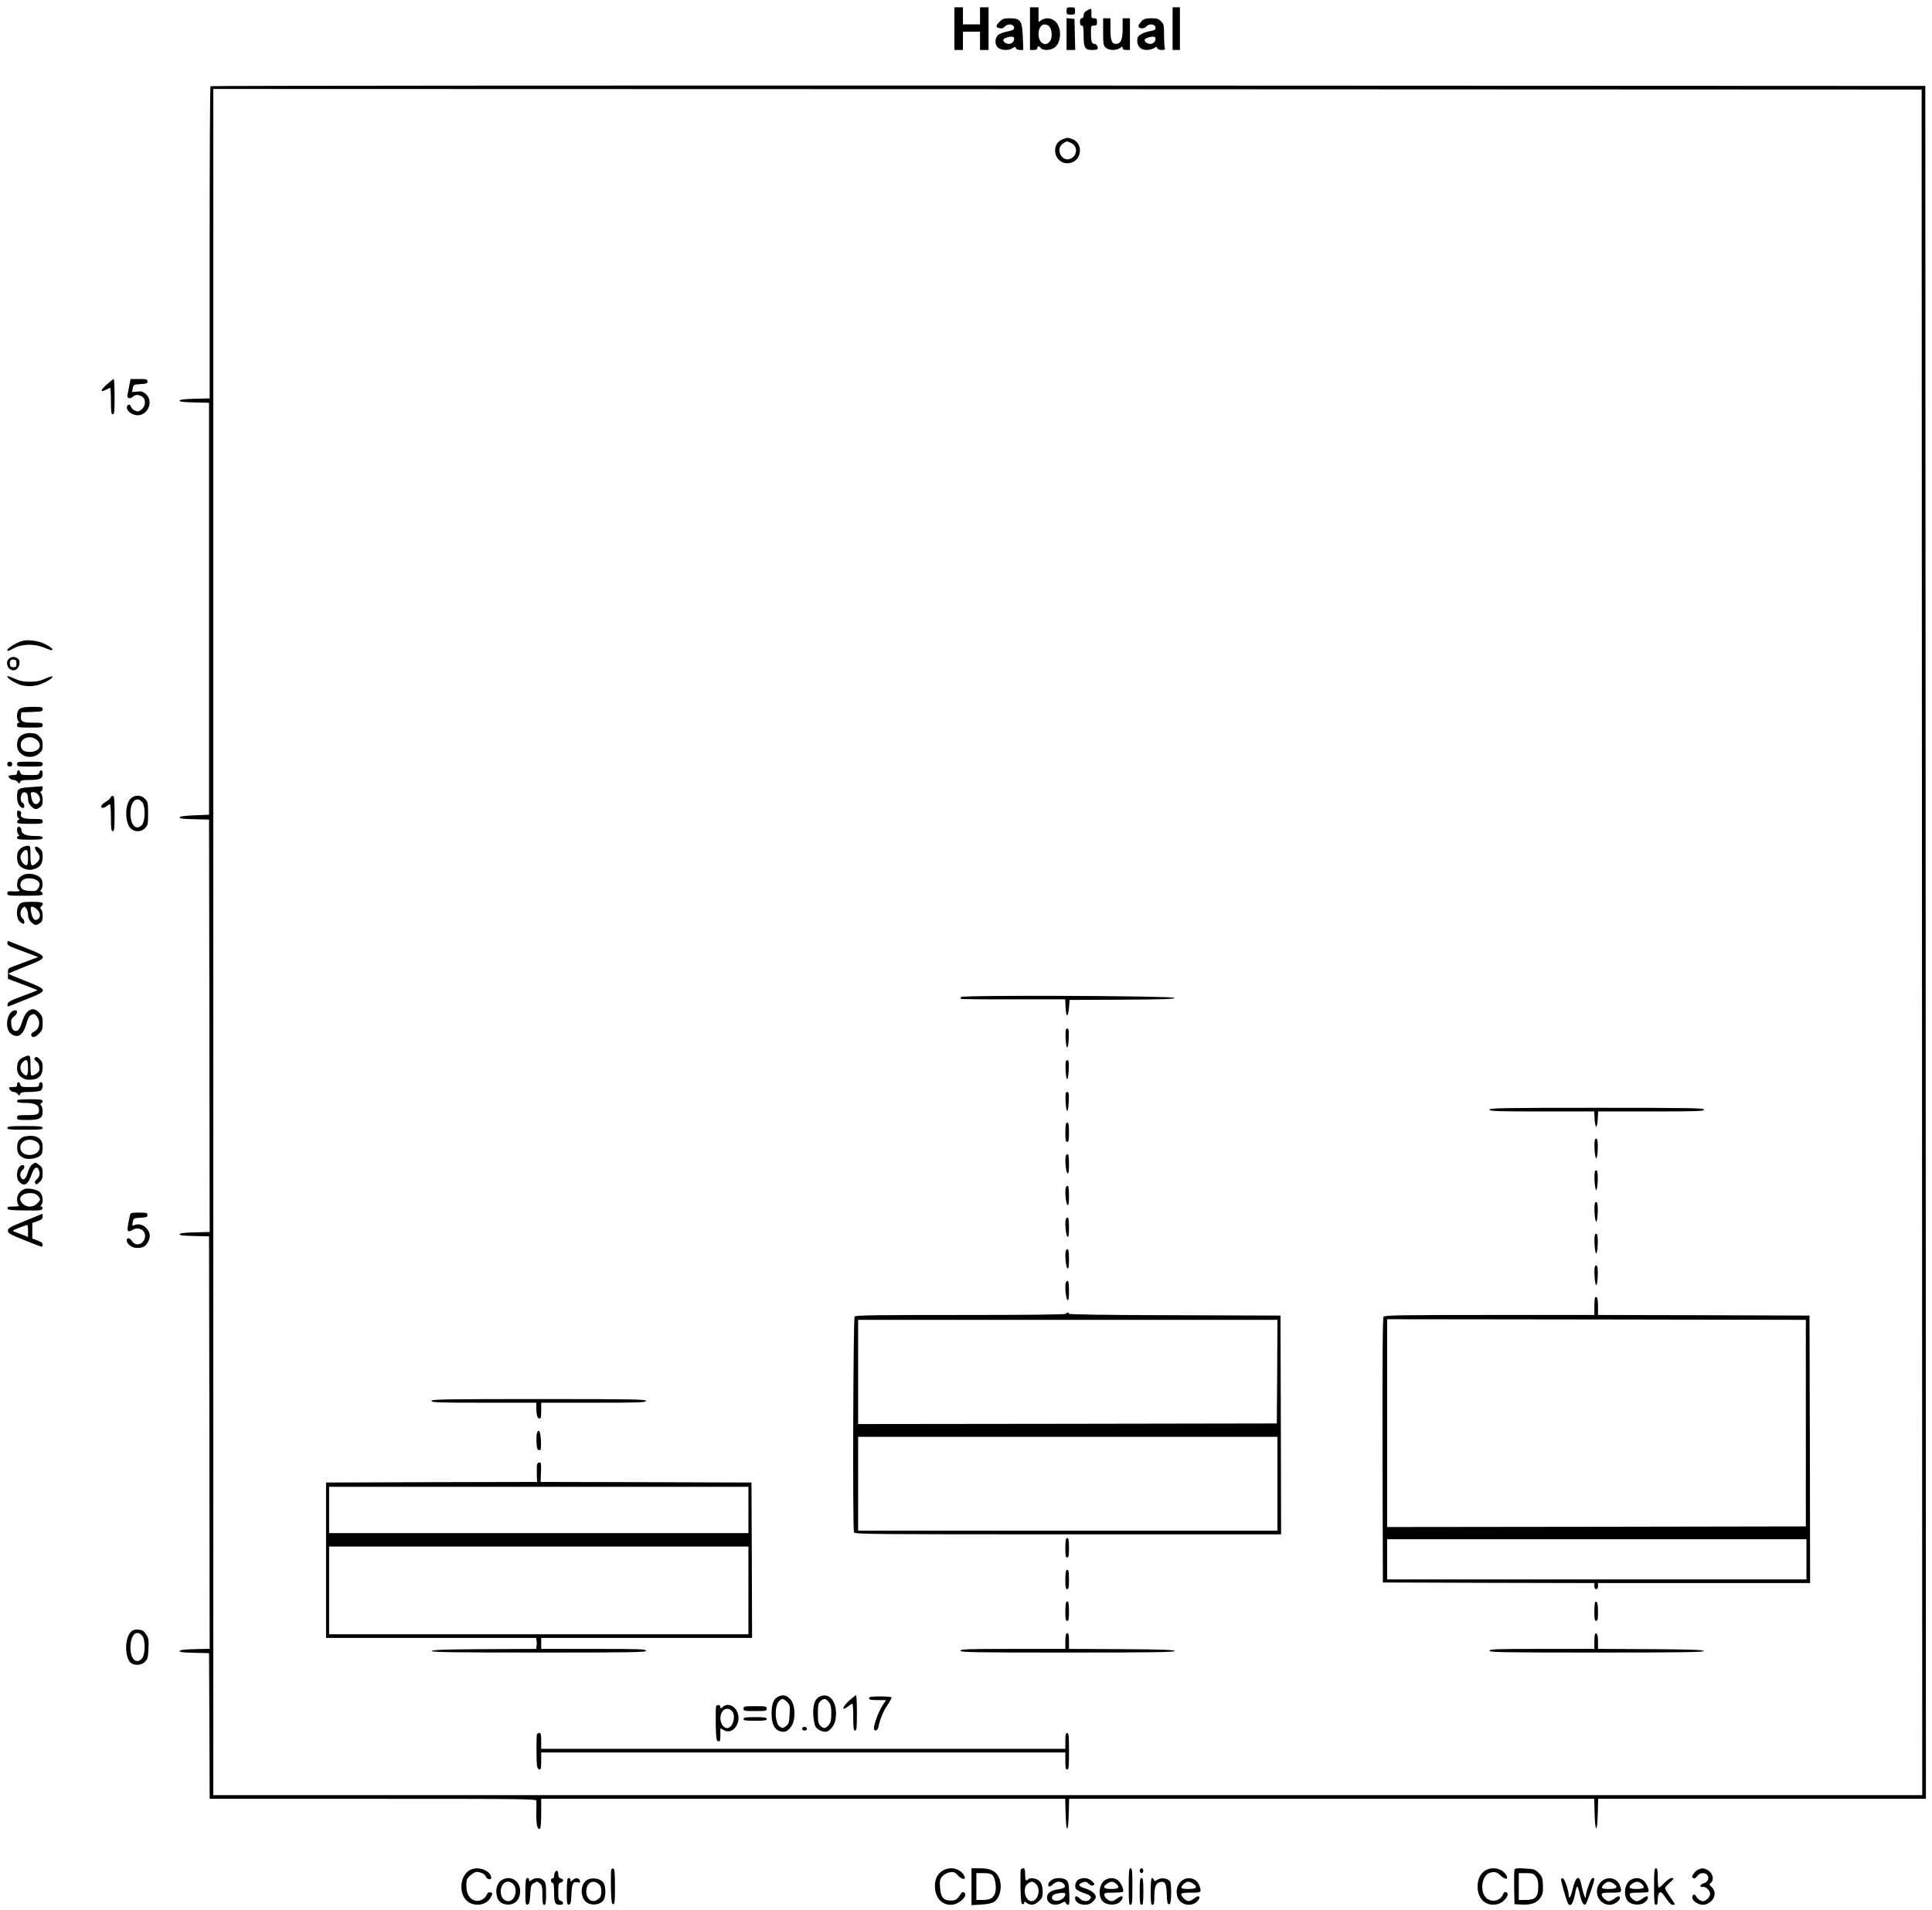 <?xml version="1.0" standalone="no"?>
<!DOCTYPE svg PUBLIC "-//W3C//DTD SVG 20010904//EN"
 "http://www.w3.org/TR/2001/REC-SVG-20010904/DTD/svg10.dtd">
<svg version="1.0" xmlns="http://www.w3.org/2000/svg"
 width="1585pt" height="1567pt" viewBox="0 0 1585 1567"
 preserveAspectRatio="xMidYMid meet">

<g transform="translate(0,1567) scale(0.1,-0.1)"
fill="#000000" stroke="none">
<path d="M7830 15435 l0 -175 35 0 35 0 0 75 0 75 70 0 70 0 0 -75 0 -75 35 0
35 0 0 175 0 175 -35 0 -35 0 0 -70 0 -70 -70 0 -70 0 0 70 0 70 -35 0 -35 0
0 -175z"/>
<path d="M8450 15435 l0 -175 30 0 c20 0 30 5 30 15 0 8 4 15 9 15 5 0 14 -7
21 -15 18 -22 82 -19 113 6 55 43 59 159 7 211 -33 32 -82 37 -118 12 l-22
-15 0 60 0 61 -35 0 -35 0 0 -175z m154 22 c25 -19 33 -90 12 -122 -35 -54
-96 -20 -96 53 0 69 40 101 84 69z"/>
<path d="M8750 15580 c0 -28 3 -30 35 -30 32 0 35 2 35 30 0 28 -3 30 -35 30
-32 0 -35 -2 -35 -30z"/>
<path d="M9620 15435 l0 -175 30 0 30 0 0 175 0 175 -30 0 -30 0 0 -175z"/>
<path d="M8918 15584 c-19 -10 -28 -23 -28 -39 0 -16 -6 -25 -15 -25 -10 0
-15 -10 -15 -30 0 -20 5 -30 15 -30 12 0 15 -16 15 -84 0 -98 11 -116 69 -116
21 0 40 3 43 6 12 11 -5 44 -22 44 -24 0 -30 20 -30 91 0 56 1 59 25 59 21 0
25 5 25 30 0 25 -4 30 -24 30 -22 0 -24 4 -22 40 1 45 1 45 -36 24z"/>
<path d="M8199 15490 c-33 -33 -32 -45 5 -52 16 -3 30 2 40 14 25 28 76 21 76
-12 0 -13 -14 -20 -59 -29 -34 -7 -66 -20 -76 -31 -26 -29 -24 -79 4 -102 28
-22 88 -24 118 -3 19 13 22 13 27 0 3 -8 18 -15 33 -15 l28 0 -3 83 c-5 159
-16 177 -110 177 -46 0 -58 -4 -83 -30z m121 -138 c0 -24 -19 -42 -45 -42 -21
0 -45 17 -45 32 0 11 39 27 68 27 15 1 22 -5 22 -17z"/>
<path d="M8750 15391 l0 -131 35 0 36 0 -3 128 -3 127 -32 3 -33 3 0 -130z"/>
<path d="M9050 15410 c0 -97 2 -112 20 -130 24 -24 86 -27 118 -4 20 14 22 14
22 0 0 -11 10 -16 30 -16 l30 0 0 130 0 130 -30 0 -30 0 0 -83 c0 -93 -15
-127 -55 -127 -35 0 -45 28 -45 124 l0 86 -30 0 -30 0 0 -110z"/>
<path d="M9365 15495 c-14 -13 -25 -31 -25 -38 0 -23 46 -27 64 -5 25 29 76
21 76 -12 0 -14 -10 -20 -44 -25 -24 -4 -58 -15 -75 -26 -25 -15 -31 -25 -31
-54 0 -47 29 -75 78 -75 21 0 47 7 59 15 19 13 22 13 27 0 3 -9 18 -15 37 -15
24 0 30 3 25 16 -3 9 -6 56 -6 105 0 82 -2 92 -25 114 -20 21 -34 25 -80 25
-46 0 -60 -4 -80 -25z m115 -143 c0 -24 -19 -42 -45 -42 -21 0 -45 17 -45 32
0 11 39 27 68 27 15 1 22 -5 22 -17z"/>
<path d="M1727 14963 c-4 -3 -7 -581 -7 -1284 l0 -1278 -122 -3 c-84 -2 -123
-7 -125 -15 -3 -9 27 -13 119 -15 l123 -3 0 -1690 0 -1690 -119 -5 c-81 -3
-121 -9 -123 -17 -3 -9 27 -13 119 -15 l123 -3 3 -1692 2 -1692 -122 -3 c-84
-2 -123 -7 -125 -15 -3 -9 27 -13 119 -15 l123 -3 3 -1692 2 -1692 -122 -3
c-84 -2 -123 -7 -125 -15 -3 -9 27 -13 119 -15 l123 -3 3 -597 2 -598 1340 0
c1269 0 1340 -1 1341 -17 0 -10 0 -60 -1 -111 -1 -90 10 -130 31 -116 5 3 9
59 9 125 l0 119 2150 0 2149 0 3 -122 c2 -74 7 -123 13 -123 6 0 11 49 13 123
l3 122 2154 0 2154 0 3 -120 c4 -161 22 -163 26 -2 l3 122 1344 0 1345 0 -2
7027 -3 7028 -7031 3 c-3867 1 -7034 -1 -7037 -5z m14041 -7026 l2 -6997
-7010 0 -7010 0 0 7000 0 7000 7008 -2 7007 -3 3 -6998z"/>
<path d="M8712 14525 c-67 -29 -76 -127 -15 -175 46 -36 122 -20 149 31 29 57
11 119 -41 144 -40 18 -51 18 -93 0z m78 -30 c56 -29 48 -108 -13 -129 -67
-24 -118 78 -61 123 32 25 36 25 74 6z"/>
<path d="M7885 7489 c-4 -6 -5 -12 -2 -15 2 -3 196 -5 430 -4 l426 0 3 -67 c4
-85 21 -85 28 -1 l5 63 430 2 c342 2 430 5 430 15 0 17 -1740 24 -1750 7z"/>
<path d="M8742 7153 c2 -44 7 -78 13 -78 6 0 11 34 13 78 2 65 0 77 -13 77
-13 0 -15 -12 -13 -77z"/>
<path d="M8742 6893 c2 -44 7 -78 13 -78 6 0 11 34 13 78 2 65 0 77 -13 77
-13 0 -15 -12 -13 -77z"/>
<path d="M8742 6633 c2 -44 7 -78 13 -78 6 0 11 34 13 78 2 65 0 77 -13 77
-13 0 -15 -12 -13 -77z"/>
<path d="M12220 6565 c0 -13 54 -15 430 -15 l429 0 3 -62 c2 -35 8 -63 13 -63
6 0 11 28 13 63 l3 62 434 0 c380 0 435 2 435 15 0 13 -104 15 -880 15 -776 0
-880 -2 -880 -15z"/>
<path d="M8747 6453 c-4 -3 -7 -39 -7 -80 0 -58 3 -73 15 -73 12 0 15 16 15
80 0 73 -6 91 -23 73z"/>
<path d="M13085 6318 c-10 -24 -1 -153 10 -153 13 0 19 145 6 158 -7 7 -12 5
-16 -5z"/>
<path d="M8744 6186 c-10 -26 1 -139 14 -144 9 -3 12 17 12 77 0 49 -4 81 -10
81 -6 0 -13 -6 -16 -14z"/>
<path d="M13085 6058 c-10 -24 -1 -153 10 -153 13 0 19 145 6 158 -7 7 -12 5
-16 -5z"/>
<path d="M8744 5926 c-10 -26 1 -139 14 -144 9 -3 12 17 12 77 0 49 -4 81 -10
81 -6 0 -13 -6 -16 -14z"/>
<path d="M13085 5798 c-10 -24 -1 -153 10 -153 13 0 19 145 6 158 -7 7 -12 5
-16 -5z"/>
<path d="M8744 5666 c-10 -26 1 -139 14 -144 9 -3 12 17 12 77 0 49 -4 81 -10
81 -6 0 -13 -6 -16 -14z"/>
<path d="M13085 5538 c-10 -24 -1 -153 10 -153 13 0 19 145 6 158 -7 7 -12 5
-16 -5z"/>
<path d="M8744 5406 c-10 -26 1 -139 14 -144 9 -3 12 17 12 77 0 49 -4 81 -10
81 -6 0 -13 -6 -16 -14z"/>
<path d="M13085 5278 c-10 -24 -1 -153 10 -153 13 0 19 145 6 158 -7 7 -12 5
-16 -5z"/>
<path d="M8744 5146 c-10 -26 1 -139 14 -144 9 -3 12 17 12 77 0 49 -4 81 -10
81 -6 0 -13 -6 -16 -14z"/>
<path d="M13086 5023 c-3 -3 -6 -37 -6 -75 l0 -68 -859 0 c-711 0 -860 -2
-870 -14 -8 -10 -10 -304 -9 -1097 l3 -1084 868 -3 867 -2 0 -25 c0 -16 6 -25
15 -25 9 0 15 9 15 25 l0 25 870 0 870 0 -2 1098 -3 1097 -867 3 -868 2 0 69
c0 65 -8 90 -24 74z m1729 -1030 l0 -848 -1717 -3 -1718 -2 0 852 0 853 1717
-2 1718 -3 0 -847z m5 -1118 l0 -165 -1720 0 -1720 0 0 165 0 165 1720 0 1720
0 0 -165z"/>
<path d="M8745 4890 c-4 -7 -303 -10 -864 -10 -701 0 -861 -2 -870 -13 -11
-15 -17 -1740 -5 -1771 6 -15 157 -16 1755 -16 l1749 0 -2 898 -3 897 -867 3
c-567 1 -868 6 -868 12 0 13 -17 13 -25 0z m1733 -475 l-3 -425 -1718 -3
-1717 -2 0 428 0 427 1720 0 1720 0 -2 -425z m2 -920 l0 -385 -1720 0 -1720 0
0 385 0 385 1720 0 1720 0 0 -385z"/>
<path d="M3540 4175 c0 -13 54 -15 430 -15 l430 0 0 -42 c0 -57 9 -88 26 -88
11 0 14 16 14 65 l0 65 430 0 c376 0 430 2 430 15 0 13 -104 15 -880 15 -776
0 -880 -2 -880 -15z"/>
<path d="M4405 3910 c-7 -21 -5 -105 3 -127 2 -7 11 -13 18 -13 12 0 14 15 12
77 -3 76 -19 107 -33 63z"/>
<path d="M4407 3657 c-3 -7 -4 -43 -3 -80 l2 -67 -865 -2 -866 -3 0 -638 0
-637 861 0 862 0 4 -22 c2 -13 2 -33 0 -45 l-3 -23 -426 -2 c-330 -2 -427 -6
-431 -15 -3 -10 177 -13 877 -13 776 0 881 2 881 15 0 13 -54 15 -430 15
l-430 0 0 45 0 45 865 0 865 0 -2 638 -3 637 -865 3 -865 2 3 80 c3 65 1 80
-11 80 -8 0 -17 -6 -20 -13z m1733 -377 l0 -190 -1720 0 -1720 0 0 190 0 190
1720 0 1720 0 0 -190z m0 -660 l0 -360 -1720 0 -1720 0 0 360 0 360 1720 0
1720 0 0 -360z"/>
<path d="M8747 3043 c-4 -3 -7 -39 -7 -80 0 -58 3 -73 15 -73 12 0 15 16 15
80 0 73 -6 91 -23 73z"/>
<path d="M8747 2783 c-4 -3 -7 -39 -7 -80 0 -58 3 -73 15 -73 12 0 15 16 15
80 0 73 -6 91 -23 73z"/>
<path d="M8747 2523 c-4 -3 -7 -39 -7 -80 0 -58 3 -73 15 -73 12 0 15 16 15
80 0 73 -6 91 -23 73z"/>
<path d="M13086 2523 c-3 -3 -6 -39 -6 -80 0 -58 3 -73 15 -73 12 0 15 15 15
74 0 69 -8 95 -24 79z"/>
<path d="M8747 2263 c-4 -3 -7 -33 -7 -65 l0 -58 -430 0 c-376 0 -430 -2 -430
-15 0 -13 105 -15 881 -15 700 0 880 3 877 13 -4 9 -102 13 -436 15 l-432 2 0
65 c0 60 -6 75 -23 58z"/>
<path d="M13086 2263 c-3 -3 -6 -33 -6 -65 l0 -58 -430 0 c-376 0 -430 -2
-430 -15 0 -13 105 -15 881 -15 700 0 880 3 877 13 -4 9 -102 13 -436 15
l-432 2 0 60 c0 55 -9 78 -24 63z"/>
<path d="M6379 1745 c-34 -18 -49 -61 -49 -137 0 -99 33 -148 101 -148 35 0
75 50 83 103 11 72 -2 137 -35 169 -30 31 -60 35 -100 13z m78 -41 c23 -23 25
-31 21 -101 -3 -64 -7 -78 -27 -94 -28 -22 -32 -23 -55 -6 -40 29 -43 170 -5
208 25 25 35 24 66 -7z"/>
<path d="M6723 1748 c-38 -18 -56 -72 -51 -152 3 -39 11 -81 18 -93 16 -24 51
-43 81 -43 35 0 76 51 84 103 20 134 -46 227 -132 185z m76 -44 c17 -21 21
-41 21 -94 0 -53 -4 -73 -21 -94 -25 -31 -42 -33 -69 -6 -17 17 -20 33 -20
100 0 67 3 83 20 100 27 27 44 25 69 -6z"/>
<path d="M6968 1717 c-61 -55 -68 -94 -8 -47 14 11 28 20 33 20 4 0 7 -49 7
-110 0 -91 3 -110 15 -110 13 0 15 23 15 145 0 80 -3 145 -7 145 -5 -1 -29
-20 -55 -43z"/>
<path d="M7130 1735 c0 -12 14 -15 70 -15 l69 0 -28 -43 c-30 -44 -71 -152
-71 -187 0 -30 29 -24 36 8 15 70 39 127 74 180 21 31 36 60 34 64 -3 5 -45 8
-95 8 -72 0 -89 -3 -89 -15z"/>
<path d="M5874 1667 c-2 -7 -3 -74 -2 -147 3 -119 5 -135 21 -138 14 -3 17 5
17 52 l0 55 29 -16 c75 -44 152 69 106 157 -26 50 -81 66 -117 33 -17 -15 -18
-15 -18 0 0 20 -28 23 -36 4z m128 -34 c40 -36 12 -143 -37 -143 -29 0 -55 38
-55 80 0 66 51 101 92 63z"/>
<path d="M6100 1650 c0 -19 7 -20 95 -20 88 0 95 1 95 20 0 19 -7 20 -95 20
-88 0 -95 -1 -95 -20z"/>
<path d="M6100 1565 c0 -12 17 -15 95 -15 78 0 95 3 95 15 0 12 -17 15 -95 15
-78 0 -95 -3 -95 -15z"/>
<path d="M6580 1485 c0 -8 9 -15 20 -15 11 0 20 7 20 15 0 8 -9 15 -20 15 -11
0 -20 -7 -20 -15z"/>
<path d="M4406 1442 c-7 -11 -6 -228 0 -264 3 -16 12 -28 20 -28 11 0 14 16
14 70 l0 70 2150 0 2150 0 0 -70 c0 -56 3 -70 15 -70 13 0 15 23 15 150 0 127
-2 150 -15 150 -12 0 -15 -14 -15 -65 l0 -65 -2150 0 -2150 0 0 65 c0 50 -3
65 -14 65 -8 0 -17 -4 -20 -8z"/>
<path d="M876 12515 c-52 -46 -56 -68 -9 -44 16 7 31 15 36 17 4 2 7 -46 7
-107 0 -92 3 -111 15 -111 13 0 15 23 15 145 0 80 -3 145 -7 145 -5 -1 -30
-21 -57 -45z"/>
<path d="M1060 12503 c-6 -32 -12 -66 -15 -76 -5 -25 22 -33 44 -13 22 20 50
20 79 0 32 -22 27 -79 -9 -106 -22 -16 -29 -17 -52 -7 -15 7 -29 20 -32 31 -7
20 -20 24 -30 8 -22 -36 45 -86 100 -76 79 15 111 121 51 173 -24 21 -37 24
-71 20 l-42 -4 6 31 c7 30 9 31 64 34 49 3 57 6 57 22 0 18 -7 20 -69 20 l-70
0 -11 -57z"/>
<path d="M183 10411 c-45 -12 -123 -59 -123 -76 0 -10 13 -7 46 12 71 40 170
43 254 10 35 -15 66 -25 68 -22 9 9 -12 27 -58 50 -53 27 -137 39 -187 26z"/>
<path d="M76 10267 c-38 -28 -13 -97 35 -97 45 0 68 79 30 100 -26 13 -43 13
-65 -3z m59 -42 c0 -25 -4 -30 -25 -30 -16 0 -26 6 -28 18 -6 30 6 49 30 45
18 -2 23 -9 23 -33z"/>
<path d="M60 10121 c0 -14 34 -39 80 -60 70 -32 152 -28 228 10 82 40 85 69 5
31 -45 -20 -73 -26 -128 -26 -55 0 -83 6 -127 26 -32 15 -58 23 -58 19z"/>
<path d="M162 9854 c-25 -17 -31 -81 -10 -102 9 -9 9 -12 0 -12 -7 0 -12 -9
-12 -20 0 -19 7 -20 105 -20 98 0 105 1 105 20 0 18 -7 20 -79 20 -87 0 -105
10 -99 57 l3 28 88 3 c79 3 87 5 87 22 0 18 -7 20 -83 20 -59 0 -89 -5 -105
-16z"/>
<path d="M193 9645 c-38 -16 -53 -42 -53 -90 0 -85 110 -127 179 -69 26 22 31
33 31 70 0 34 -6 51 -25 69 -13 14 -30 25 -37 26 -7 0 -24 2 -38 4 -14 2 -40
-3 -57 -10z m113 -50 c45 -45 12 -95 -62 -95 -50 0 -74 19 -74 60 0 59 89 82
136 35z"/>
<path d="M60 9400 c0 -13 7 -20 20 -20 13 0 20 7 20 20 0 13 -7 20 -20 20 -13
0 -20 -7 -20 -20z"/>
<path d="M140 9400 c0 -19 7 -20 105 -20 98 0 105 1 105 20 0 19 -7 20 -105
20 -98 0 -105 -1 -105 -20z"/>
<path d="M140 9330 c0 -16 -7 -20 -35 -20 -19 0 -35 -4 -35 -8 0 -15 24 -32
43 -32 11 0 26 -8 33 -17 12 -17 13 -17 19 0 6 14 20 17 77 17 85 0 108 11
108 50 0 34 -19 41 -27 10 -5 -18 -14 -20 -78 -20 -64 0 -73 2 -78 20 -3 11
-10 20 -16 20 -6 0 -11 -9 -11 -20z"/>
<path d="M247 9211 c-100 -7 -107 -12 -107 -83 0 -47 23 -88 50 -88 16 0 11
37 -6 44 -23 9 -15 80 10 84 24 5 36 -14 36 -56 0 -21 9 -41 25 -57 28 -29 42
-31 73 -9 17 11 22 25 22 58 0 23 -6 48 -12 55 -10 11 -10 14 0 18 13 5 17 44
5 41 -5 -1 -48 -4 -96 -7z m69 -66 c19 -28 16 -54 -8 -69 -24 -14 -44 7 -52
57 -6 35 -5 37 18 37 16 0 32 -9 42 -25z"/>
<path d="M906 9125 c-3 -9 -21 -25 -41 -36 -19 -12 -35 -27 -35 -35 0 -18 20
-17 44 1 11 8 23 15 28 15 4 0 8 -49 8 -110 0 -91 3 -110 15 -110 13 0 15 23
15 145 0 117 -3 145 -14 145 -8 0 -16 -7 -20 -15z"/>
<path d="M1071 9116 c-47 -50 -47 -192 -1 -241 33 -35 88 -34 121 1 22 23 24
34 24 119 0 85 -2 96 -24 119 -33 35 -88 36 -120 2z m95 -27 c29 -32 27 -160
-3 -190 -47 -47 -93 1 -93 97 0 97 49 145 96 93z"/>
<path d="M140 8991 c0 -16 6 -32 13 -35 10 -5 10 -7 0 -12 -7 -3 -13 -12 -13
-20 0 -11 21 -14 105 -14 98 0 105 1 105 20 0 18 -7 20 -79 20 -81 0 -110 13
-98 44 3 8 -1 17 -9 20 -23 9 -24 8 -24 -23z"/>
<path d="M146 8883 c-10 -11 -7 -48 6 -61 9 -9 9 -12 0 -12 -7 0 -12 -7 -12
-15 0 -12 18 -15 105 -15 87 0 105 3 105 15 0 12 -14 15 -62 15 -74 0 -113 17
-112 48 0 21 -18 36 -30 25z"/>
<path d="M185 8718 c-33 -18 -45 -40 -45 -83 0 -52 21 -82 69 -96 29 -9 47 -9
75 1 47 15 66 44 66 101 0 40 -5 51 -27 69 -37 29 -50 6 -17 -33 28 -33 25
-61 -8 -89 -40 -35 -48 -24 -48 62 0 76 -1 80 -22 80 -13 0 -32 -6 -43 -12z
m45 -89 c0 -43 -4 -59 -13 -59 -22 0 -49 37 -49 67 0 28 36 68 53 57 5 -3 9
-32 9 -65z"/>
<path d="M185 8488 c-11 -6 -26 -18 -32 -26 -15 -19 -17 -78 -3 -87 23 -14 7
-22 -40 -19 -44 2 -50 0 -50 -17 0 -18 9 -19 145 -19 118 0 145 3 145 14 0 8
-6 16 -12 19 -10 4 -10 7 0 18 15 17 15 69 -1 90 -29 37 -108 52 -152 27z
m136 -60 c13 -24 -12 -67 -39 -69 -34 -2 -77 3 -93 12 -23 12 -29 44 -13 68
26 37 123 30 145 -11z"/>
<path d="M160 8250 c-28 -28 -28 -112 0 -140 11 -11 25 -20 30 -20 16 0 12 32
-6 45 -21 15 -21 62 0 83 16 16 18 16 32 -2 8 -11 14 -35 14 -53 0 -23 8 -42
25 -58 28 -29 42 -31 73 -9 17 11 22 25 22 58 0 23 -5 47 -12 54 -9 9 -9 15 0
24 30 30 13 38 -73 38 -72 0 -88 -3 -105 -20z m146 -45 c28 -28 29 -62 2 -79
-25 -15 -44 8 -53 62 -6 35 -4 42 10 42 9 0 27 -11 41 -25z"/>
<path d="M60 7932 c0 -16 13 -25 58 -42 31 -11 88 -33 126 -47 l70 -26 -85
-32 c-46 -17 -102 -38 -124 -46 -38 -14 -40 -17 -40 -58 l0 -43 123 -46 c67
-25 121 -46 119 -48 -1 -1 -56 -23 -122 -47 -100 -37 -121 -48 -123 -67 -3
-16 0 -21 10 -17 7 2 73 29 146 58 179 71 179 76 -8 149 -77 30 -140 57 -140
60 0 3 63 30 140 60 187 73 187 78 8 149 -73 29 -139 55 -145 58 -8 3 -13 -3
-13 -15z"/>
<path d="M225 7368 c-15 -14 -33 -46 -43 -82 -10 -33 -25 -64 -35 -70 -28 -18
-52 5 -55 51 -3 34 1 44 22 61 28 21 35 52 12 52 -69 0 -95 -152 -33 -195 54
-38 98 -7 124 86 13 46 23 64 41 72 21 10 27 8 43 -12 34 -42 24 -103 -22
-126 -18 -10 -26 -20 -23 -30 9 -23 33 -18 65 14 25 26 29 37 29 86 0 49 -4
60 -29 86 -35 35 -61 37 -96 7z"/>
<path d="M193 6995 c-39 -17 -53 -42 -53 -93 0 -53 43 -92 101 -92 74 0 108
31 109 101 0 36 -5 50 -25 69 -20 19 -28 21 -38 11 -9 -10 -7 -16 10 -29 21
-16 28 -36 25 -74 -2 -19 -55 -52 -66 -41 -3 4 -6 42 -6 85 0 85 -2 87 -57 63z
m37 -84 c0 -67 -9 -79 -38 -53 -30 25 -33 70 -6 96 32 32 44 20 44 -43z"/>
<path d="M140 6770 c0 -16 -7 -20 -35 -20 -33 0 -35 -2 -25 -20 6 -11 20 -20
32 -20 11 0 27 -8 34 -17 12 -17 13 -17 19 0 6 14 20 17 77 17 38 0 78 5 89
10 24 13 27 70 4 70 -8 0 -15 -9 -15 -20 0 -18 -7 -20 -74 -20 -65 0 -74 2
-79 20 -3 11 -10 20 -16 20 -6 0 -11 -9 -11 -20z"/>
<path d="M140 6635 c0 -12 14 -15 68 -15 80 0 112 -17 112 -59 0 -36 -13 -41
-106 -41 -67 0 -74 -2 -74 -20 0 -18 7 -20 83 -20 102 0 127 14 127 69 0 20
-6 43 -12 50 -10 11 -10 14 0 18 6 3 12 11 12 19 0 11 -21 14 -105 14 -87 0
-105 -3 -105 -15z"/>
<path d="M60 6415 c0 -13 23 -15 145 -15 122 0 145 2 145 15 0 13 -23 15 -145
15 -122 0 -145 -2 -145 -15z"/>
<path d="M185 6338 c-33 -19 -44 -41 -44 -83 0 -43 12 -65 46 -83 47 -26 142
-5 157 33 3 9 6 34 6 56 0 57 -36 89 -99 89 -25 0 -55 -6 -66 -12z m99 -28
c39 -14 53 -53 32 -84 -30 -47 -127 -43 -145 6 -22 60 43 105 113 78z"/>
<path d="M264 6115 c-12 -8 -27 -35 -34 -59 -16 -58 -37 -78 -55 -53 -15 20
-10 51 11 68 18 15 18 39 1 39 -46 0 -65 -102 -27 -140 39 -39 72 -19 98 60
21 62 46 77 62 36 11 -30 4 -54 -22 -76 -13 -11 -15 -19 -8 -30 7 -12 13 -11
34 10 21 19 26 33 26 71 0 39 -4 51 -26 68 -32 25 -34 25 -60 6z"/>
<path d="M200 5913 c-36 -14 -60 -47 -60 -83 0 -20 5 -41 12 -48 9 -9 0 -12
-41 -12 -42 0 -52 -3 -49 -15 2 -14 25 -16 143 -17 124 -2 140 0 143 15 2 9
-2 17 -9 17 -10 0 -10 3 -1 12 21 21 14 82 -11 106 -23 22 -98 37 -127 25z
m110 -55 c26 -28 25 -34 -5 -63 -33 -34 -87 -34 -120 -1 -42 42 -11 86 62 86
31 0 48 -6 63 -22z"/>
<path d="M1066 5698 c-22 -103 -24 -123 -13 -130 6 -3 20 0 31 8 46 32 106 5
106 -47 0 -64 -73 -95 -106 -44 -19 29 -44 33 -44 7 0 -31 42 -62 84 -62 48 0
72 13 91 50 22 43 18 76 -13 111 -29 32 -68 41 -103 25 -14 -6 -16 -2 -10 26
7 32 8 33 64 36 49 3 57 6 57 22 0 18 -7 20 -70 20 -64 0 -70 -2 -74 -22z"/>
<path d="M205 5652 c-124 -50 -140 -60 -140 -80 0 -21 15 -30 135 -78 74 -30
138 -54 142 -54 4 0 8 8 8 18 0 12 -14 23 -42 33 l-43 16 0 64 0 64 43 15 c33
11 42 19 42 37 0 13 -1 23 -2 23 -2 -1 -66 -26 -143 -58z m25 -82 l0 -50 -47
19 c-27 10 -57 21 -68 25 -16 7 -9 12 40 31 33 12 63 23 68 24 4 0 7 -21 7
-49z"/>
<path d="M1071 2276 c-53 -56 -46 -227 10 -256 34 -19 84 -12 110 16 21 22 24
37 27 107 3 73 1 86 -20 117 -19 29 -31 36 -64 38 -32 2 -44 -2 -63 -22z m95
-27 c29 -32 27 -160 -3 -190 -46 -47 -93 -1 -93 91 0 103 48 152 96 99z"/>
<path d="M3865 330 c-102 -42 -108 -228 -9 -275 65 -30 140 -10 169 45 19 36
19 37 -3 42 -13 4 -22 -3 -31 -22 -15 -35 -63 -57 -98 -44 -44 15 -67 57 -67
120 0 51 3 59 32 85 18 16 41 29 52 29 34 0 72 -20 77 -40 5 -20 43 -29 43 -9
0 56 -98 97 -165 69z"/>
<path d="M5015 328 c-3 -8 -4 -75 -3 -149 3 -111 6 -134 18 -134 13 0 15 23
15 144 0 107 -3 145 -12 148 -7 3 -15 -2 -18 -9z"/>
<path d="M7733 320 c-41 -25 -63 -68 -63 -125 0 -92 53 -155 130 -155 66 0
148 76 109 101 -10 6 -17 4 -24 -7 -31 -50 -43 -59 -84 -59 -61 0 -84 28 -89
108 -4 56 -1 67 19 91 15 16 38 29 61 33 33 5 41 2 68 -27 33 -36 70 -37 50
-1 -31 60 -115 79 -177 41z"/>
<path d="M7970 189 l0 -152 79 5 c52 3 88 11 106 22 53 35 72 138 37 206 -24
49 -71 70 -154 70 l-68 0 0 -151z m175 91 c19 -21 31 -95 21 -135 -12 -47 -40
-65 -101 -65 l-55 0 0 110 0 110 58 0 c46 0 63 -4 77 -20z"/>
<path d="M8374 327 c-2 -7 -3 -74 -2 -148 3 -111 6 -134 18 -134 8 0 14 6 12
13 -2 10 3 10 20 -2 33 -23 64 -20 100 13 28 25 32 35 32 78 0 65 -22 100 -70
109 -22 4 -40 2 -47 -5 -21 -21 -27 -11 -27 39 0 38 -4 50 -15 50 -9 0 -18 -6
-21 -13z m126 -117 c42 -42 15 -140 -38 -140 -52 0 -76 107 -32 142 29 23 45
23 70 -2z"/>
<path d="M9260 190 c0 -127 2 -150 15 -150 13 0 15 23 15 150 0 127 -2 150
-15 150 -13 0 -15 -23 -15 -150z"/>
<path d="M9350 320 c0 -11 7 -20 15 -20 8 0 15 9 15 20 0 11 -7 20 -15 20 -8
0 -15 -9 -15 -20z"/>
<path d="M12184 321 c-86 -52 -82 -221 7 -266 49 -26 116 -15 151 24 31 35 35
56 13 65 -10 4 -19 -2 -24 -17 -26 -68 -123 -72 -156 -6 -32 61 -9 160 41 179
42 16 64 11 96 -21 34 -33 66 -33 48 0 -31 59 -115 79 -176 42z"/>
<path d="M12425 328 c-3 -8 -4 -75 -3 -149 l3 -134 62 -3 c76 -4 125 15 153
60 17 27 20 46 18 101 -3 60 -7 71 -35 99 -29 29 -38 32 -112 36 -64 4 -82 2
-86 -10z m174 -54 c16 -20 21 -41 21 -84 0 -85 -23 -110 -101 -110 l-59 0 0
110 0 110 59 0 c52 0 62 -3 80 -26z"/>
<path d="M13570 190 c0 -127 2 -150 15 -150 11 0 15 12 15 44 0 26 6 48 14 56
12 9 21 2 52 -44 23 -35 44 -56 55 -56 11 0 19 2 19 5 0 3 -18 31 -40 62 -22
32 -40 63 -40 69 0 7 16 26 35 43 40 35 42 41 17 41 -10 0 -36 -18 -57 -40
-21 -22 -43 -40 -47 -40 -4 0 -8 36 -8 80 0 64 -3 80 -15 80 -13 0 -15 -23
-15 -150z"/>
<path d="M13933 330 c-12 -5 -30 -21 -39 -35 -15 -23 -15 -28 -3 -36 10 -6 19
-1 32 16 12 17 28 25 47 25 57 0 61 -70 5 -84 -14 -4 -25 -13 -25 -20 0 -9 7
-12 19 -9 23 6 61 -29 61 -57 0 -25 -34 -60 -58 -60 -21 0 -46 18 -58 42 -13
25 -38 7 -29 -21 7 -24 53 -51 85 -51 35 0 76 27 89 59 15 34 8 64 -20 90 -17
16 -18 19 -4 31 31 25 17 83 -26 105 -32 17 -44 18 -76 5z"/>
<path d="M4553 308 c-4 -7 -7 -22 -8 -33 0 -11 -6 -19 -12 -18 -7 2 -13 -6
-13 -17 0 -11 6 -20 13 -20 9 0 13 -22 13 -81 1 -86 7 -99 52 -99 27 0 29 26
2 33 -18 4 -20 14 -20 75 0 61 2 70 20 75 11 3 20 10 20 17 0 7 -9 14 -20 17
-14 4 -20 14 -20 34 0 30 -13 38 -27 17z"/>
<path d="M4119 245 c-34 -19 -53 -65 -46 -116 7 -51 30 -77 74 -85 54 -10 99
16 114 66 31 102 -54 183 -142 135z m91 -35 c42 -42 15 -140 -39 -140 -38 0
-63 33 -63 80 1 71 58 104 102 60z"/>
<path d="M4317 253 c-4 -3 -7 -53 -7 -110 0 -94 2 -104 18 -101 14 3 18 17 22
83 5 73 7 80 32 94 24 14 28 14 47 -3 18 -16 21 -31 21 -98 0 -63 3 -78 15
-78 12 0 15 17 15 90 0 77 -3 93 -20 110 -24 24 -67 26 -98 4 -20 -14 -22 -14
-22 0 0 17 -12 21 -23 9z"/>
<path d="M4657 253 c-4 -3 -7 -53 -7 -110 0 -94 2 -104 18 -101 14 3 17 16 20
83 3 88 14 109 50 100 19 -5 23 -2 20 12 -5 24 -36 28 -59 7 -17 -16 -19 -16
-19 -1 0 17 -11 22 -23 10z"/>
<path d="M4818 245 c-64 -36 -60 -160 6 -192 41 -19 95 -11 122 18 28 31 27
131 -2 159 -27 28 -91 35 -126 15z m92 -33 c17 -14 23 -29 23 -62 0 -33 -6
-48 -23 -62 -48 -39 -100 -7 -100 62 0 69 52 101 100 62z"/>
<path d="M8635 248 c-23 -13 -35 -28 -35 -45 0 -19 17 -16 40 7 24 24 63 26
85 4 24 -25 13 -38 -39 -46 -65 -9 -96 -31 -96 -68 0 -52 61 -76 120 -45 25
13 29 13 34 0 3 -8 11 -15 19 -15 10 0 12 20 9 93 -3 77 -7 95 -24 110 -23 19
-83 22 -113 5z m105 -120 c-1 -33 -49 -63 -87 -53 -36 9 -28 48 12 56 50 11
75 10 75 -3z"/>
<path d="M8853 250 c-26 -10 -41 -56 -26 -79 5 -9 35 -24 66 -35 57 -18 68
-31 45 -54 -18 -18 -56 -14 -78 8 -24 24 -40 26 -40 5 0 -54 101 -75 145 -30
14 13 25 31 25 38 0 27 -35 55 -88 72 -57 18 -63 34 -19 49 22 8 31 6 50 -12
16 -15 26 -18 37 -11 13 8 10 13 -13 34 -29 26 -65 31 -104 15z"/>
<path d="M9069 245 c-52 -28 -65 -134 -21 -178 31 -30 101 -34 135 -7 27 22
36 50 16 50 -6 0 -22 -9 -36 -20 -14 -11 -33 -20 -42 -20 -26 0 -61 29 -61 51
0 17 7 19 73 19 41 0 76 3 79 6 12 11 -12 69 -37 92 -30 25 -68 28 -106 7z
m91 -35 c29 -29 17 -40 -46 -40 -60 0 -72 16 -32 44 30 21 54 20 78 -4z"/>
<path d="M9350 150 c0 -91 3 -110 15 -110 12 0 15 19 15 110 0 91 -3 110 -15
110 -12 0 -15 -19 -15 -110z"/>
<path d="M9440 150 c0 -91 3 -110 15 -110 12 0 15 14 15 64 0 81 12 114 45
122 43 11 54 -9 57 -99 2 -65 6 -82 18 -82 12 0 16 17 18 82 1 46 -2 92 -8
102 -14 28 -73 38 -104 17 -21 -13 -25 -13 -30 -1 -3 8 -10 15 -16 15 -6 0
-10 -41 -10 -110z"/>
<path d="M9692 235 c-35 -30 -48 -82 -32 -131 20 -61 102 -84 154 -43 26 21
35 49 15 49 -6 0 -22 -9 -36 -20 -33 -26 -55 -25 -81 3 -38 40 -29 47 58 47
87 0 89 1 69 59 -21 60 -97 79 -147 36z m96 -21 c41 -29 28 -44 -38 -44 -64 0
-72 8 -40 40 24 24 48 25 78 4z"/>
<path d="M12807 253 c-5 -8 44 -180 57 -202 22 -35 46 4 62 102 4 20 10 37 14
37 4 0 13 -27 20 -60 14 -66 31 -97 48 -86 10 6 72 186 72 208 0 4 -7 8 -15 8
-13 0 -55 -114 -55 -151 0 -30 -18 10 -30 67 -7 34 -16 67 -20 74 -17 28 -38
0 -56 -74 -17 -74 -33 -99 -35 -53 -1 35 -33 130 -46 134 -6 2 -13 0 -16 -4z"/>
<path d="M13141 234 c-78 -66 -34 -194 67 -194 33 0 82 34 82 56 0 20 -17 18
-47 -6 -14 -11 -34 -20 -44 -20 -23 0 -59 34 -59 55 0 12 16 15 80 15 87 0 89
1 69 59 -21 60 -97 79 -148 35z m97 -20 c41 -29 28 -44 -38 -44 -64 0 -72 8
-40 40 24 24 48 25 78 4z"/>
<path d="M13379 245 c-52 -28 -65 -134 -21 -178 31 -30 101 -34 135 -7 27 22
36 50 16 50 -6 0 -22 -9 -36 -20 -14 -11 -34 -20 -44 -20 -23 0 -59 34 -59 55
0 12 15 15 73 15 41 0 76 3 79 6 12 11 -12 69 -37 92 -30 25 -68 28 -106 7z
m91 -35 c29 -29 17 -40 -46 -40 -60 0 -72 16 -32 44 30 21 54 20 78 -4z"/>
</g>
</svg>
